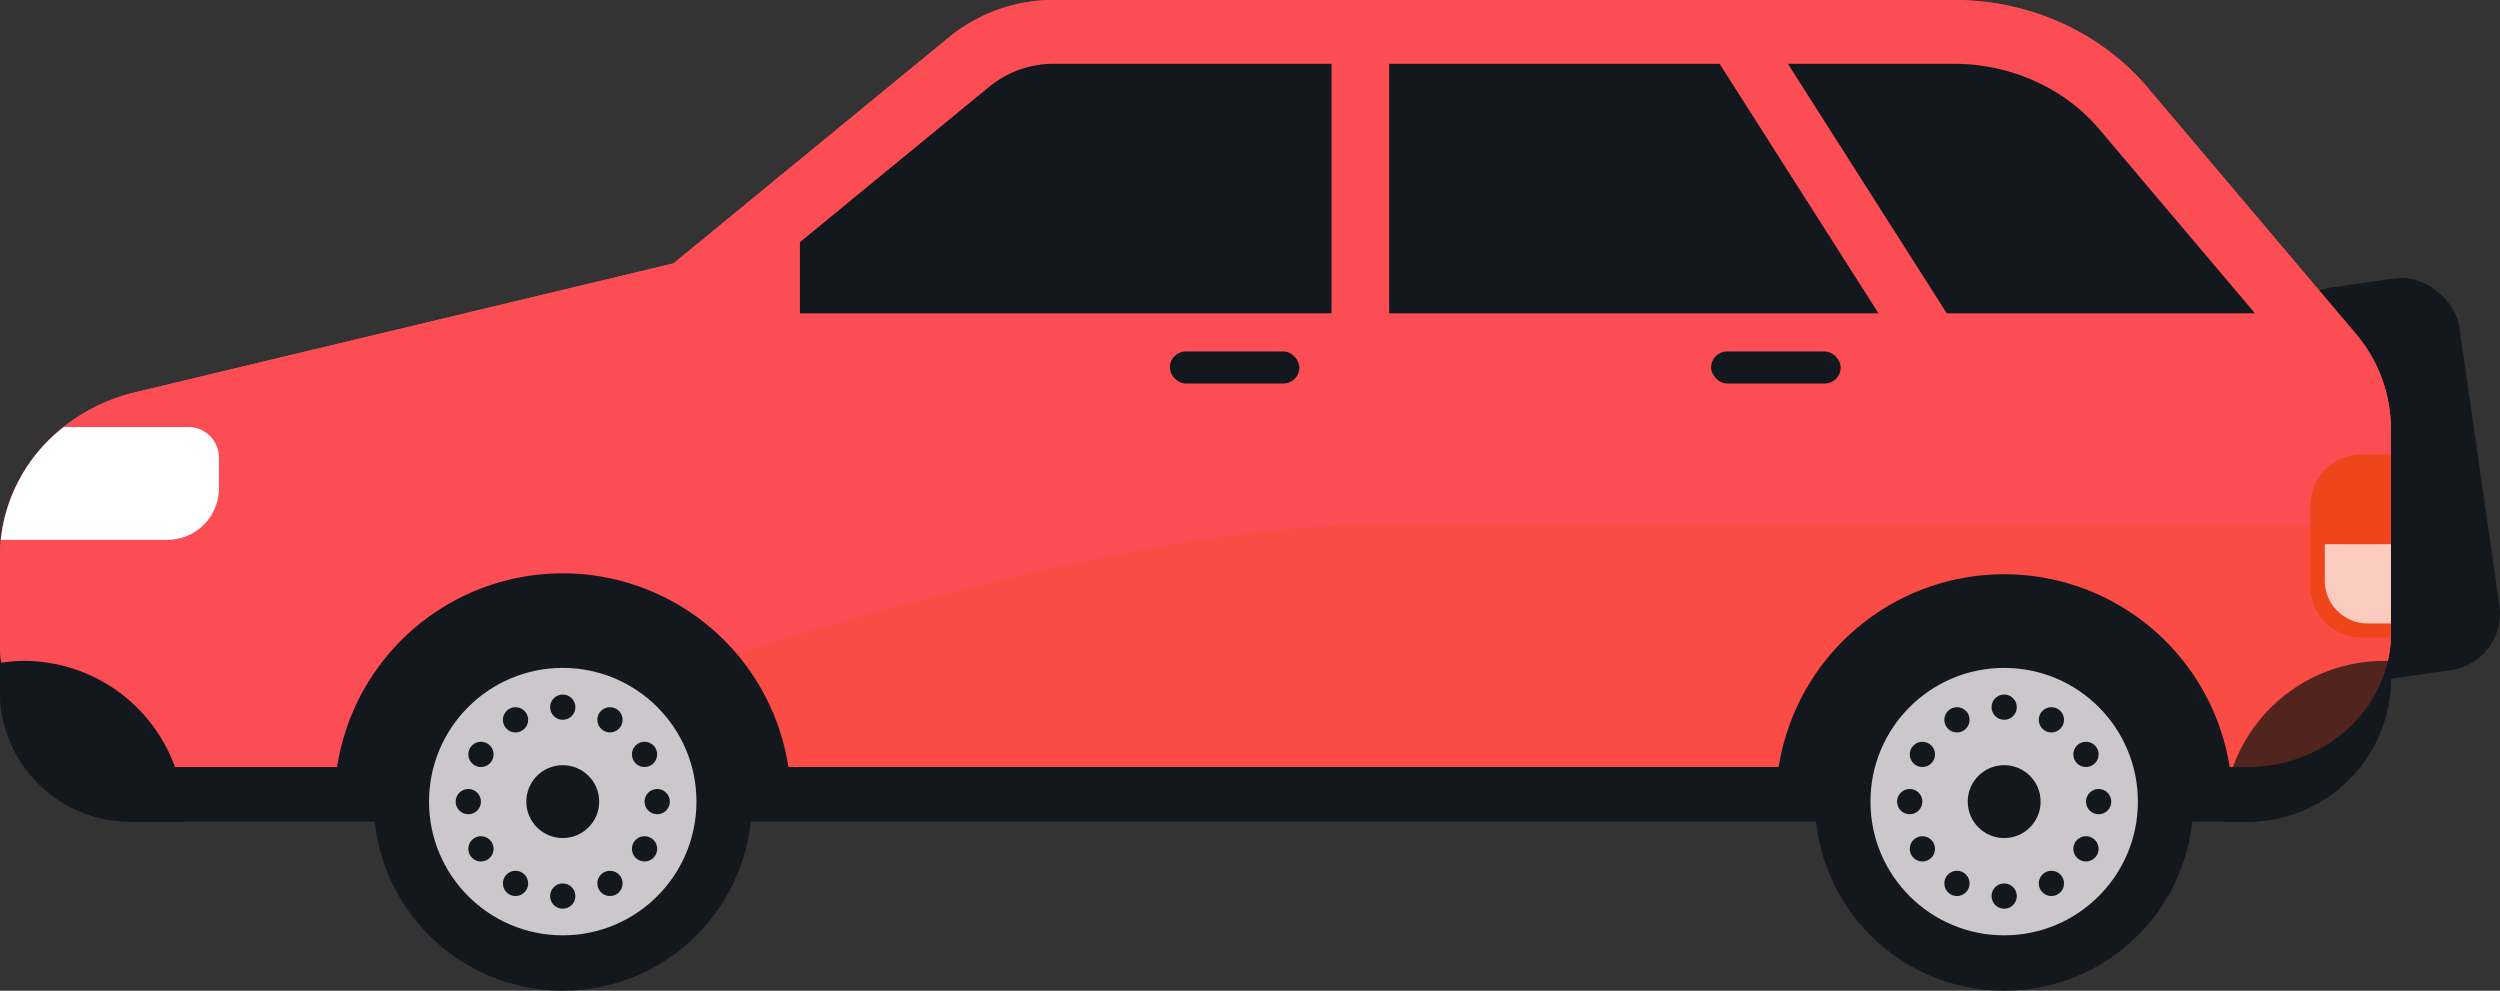   <svg xmlns="http://www.w3.org/2000/svg" viewBox="0 0 683.538 270.876" width="100%" style="vertical-align: middle; max-width: 100%; width: 100%;">
   <rect x="0" y="0" width="683.538" height="270.876" fill="#333333" stroke="none"/>
   <g>
    <g>
     <rect x="629.284" y="76.813" width="48.852" height="108.214" rx="15.615" transform="translate(1319.41 167.266) rotate(171.8)" fill="rgb(19, 24, 30)">
     </rect>
     <path d="M653.71,125.528v59.938a39.187,39.187,0,0,1-39.186,39.187H35.607A35.607,35.607,0,0,1,0,189.046V162.629a49.3,49.3,0,0,1,37.051-47.756L184.157,77.134l74.937-65.878A45.208,45.208,0,0,1,288.945,0H534.262A67.423,67.423,0,0,1,587.18,25.644l56.857,72.019A44.971,44.971,0,0,1,653.71,125.528Z" fill="rgb(19, 24, 30)">
     </path>
     <path d="M653.71,117.182v55.953c0,20.2-17.544,36.582-39.186,36.582H35.607C15.942,209.717,0,194.835,0,176.477v-24.66c0-21.014,15.247-39.359,37.051-44.581l147.106-35.23,75.235-61.744A45.216,45.216,0,0,1,288.074,0H534.262C554.9,0,574.394,8.821,587.18,23.939l56.857,67.23A40.251,40.251,0,0,1,653.71,117.182Z" fill="rgb(253, 77, 84)">
     </path>
     <path d="M653.71,117.182v55.953c0,20.2-17.544,36.582-39.186,36.582H35.607C15.942,209.717,0,194.835,0,176.477v-24.66c0-21.014,15.247-39.359,37.051-44.581l147.106-35.23,75.235-61.744A45.216,45.216,0,0,1,288.074,0H534.262C554.9,0,574.394,8.821,587.18,23.939l56.857,67.23A40.251,40.251,0,0,1,653.71,117.182Z" fill="rgb(253, 77, 84)">
     </path>
     <path d="M645.939,124.28h7.771v48.369c0,.555-.062,1.095-.085,1.644h-7.686A14.036,14.036,0,0,1,631.7,160.476V138.1A14.036,14.036,0,0,1,645.939,124.28Z" fill="rgb(240,68,27)">
     </path>
     <path d="M653.71,148.79v20.279c0,.47-.051.927-.07,1.392h-6.313a11.7,11.7,0,0,1-11.7-11.7V148.79Z" fill="rgb(255,255,255)">
     </path>
     <path d="M651.863,180.7c.623,0,1.23.068,1.847.094v4.67a39.187,39.187,0,0,1-39.186,39.187h-6.612A43.951,43.951,0,0,1,651.863,180.7Z" fill="rgb(19, 24, 30)">
     </path>
     <path d="M0,189.046v-7.809a44.057,44.057,0,0,1,6.509-.535,43.951,43.951,0,0,1,43.949,43.951H35.606A35.607,35.607,0,0,1,0,189.046Z" fill="rgb(19, 24, 30)">
     </path>
     <path d="M218.706,66.208l51.748-42.469a27.843,27.843,0,0,1,17.62-6.3H534.262c15.4,0,30.2,6.64,39.605,17.762l42.682,50.471H218.706Z" fill="rgb(19, 24, 30)">
     </path>
     <rect x="501.308" y="-2.955" width="15.748" height="134.02" transform="translate(973.105 -155.364) rotate(147.517)" fill="rgb(253, 77, 84)">
     </rect>
     <rect x="364.063" y="6.978" width="15.748" height="134.02" transform="translate(743.874 147.976) rotate(-180)" fill="rgb(253, 77, 84)">
     </rect>
     <path d="M59.86,125.119v8.359A14.122,14.122,0,0,1,45.738,147.6H.22a45.111,45.111,0,0,1,17.214-30.854H51.486A8.375,8.375,0,0,1,59.86,125.119Z" fill="rgb(255,255,255)">
     </path>
     <g style="opacity:0.28">
      <path d="M157.319,193.349S294.876,143.5,375.385,143.5H653.71v29.634c0,20.2-17.545,36.581-39.186,36.581H158.261Z" fill="rgb(240,68,27)">
      </path>
     </g>
     <path d="M610.387,219.173a62.415,62.415,0,0,0-124.829,0" fill="rgb(19, 24, 30)">
     </path>
     <circle cx="547.972" cy="219.173" r="51.703" fill="rgb(19, 24, 30)">
     </circle>
     <circle cx="547.972" cy="219.173" r="36.559" fill="rgb(203, 199, 202)">
     </circle>
     <circle cx="547.972" cy="219.173" r="9.963" fill="rgb(19, 24, 30)">
     </circle>
     <circle cx="547.972" cy="193.349" r="3.455" fill="rgb(19, 24, 30)">
     </circle>
     <circle cx="547.972" cy="244.997" r="3.455" fill="rgb(19, 24, 30)">
     </circle>
     <circle cx="560.884" cy="196.809" r="3.455" fill="rgb(19, 24, 30)">
     </circle>
     <circle cx="535.061" cy="241.537" r="3.455" fill="rgb(19, 24, 30)">
     </circle>
     <circle cx="570.336" cy="206.261" r="3.455" fill="rgb(19, 24, 30)">
     </circle>
     <circle cx="525.608" cy="232.085" r="3.455" fill="rgb(19, 24, 30)">
     </circle>
     <circle cx="573.796" cy="219.173" r="3.455" fill="rgb(19, 24, 30)">
     </circle>
     <circle cx="522.149" cy="219.173" r="3.455" fill="rgb(19, 24, 30)">
     </circle>
     <circle cx="570.336" cy="232.085" r="3.455" fill="rgb(19, 24, 30)">
     </circle>
     <circle cx="525.608" cy="206.261" r="3.455" fill="rgb(19, 24, 30)">
     </circle>
     <circle cx="560.884" cy="241.537" r="3.455" fill="rgb(19, 24, 30)">
     </circle>
     <circle cx="535.061" cy="196.809" r="3.455" fill="rgb(19, 24, 30)">
     </circle>
     <path d="M216.277,219.173a62.414,62.414,0,0,0-124.828,0" fill="rgb(19, 24, 30)">
     </path>
     <circle cx="153.863" cy="219.173" r="51.703" fill="rgb(19, 24, 30)">
     </circle>
     <circle cx="153.863" cy="219.173" r="36.559" fill="rgb(203, 199, 202)">
     </circle>
     <circle cx="153.863" cy="219.173" r="9.963" fill="rgb(19, 24, 30)">
     </circle>
     <circle cx="153.863" cy="193.349" r="3.455" fill="rgb(19, 24, 30)">
     </circle>
     <circle cx="153.863" cy="244.997" r="3.455" fill="rgb(19, 24, 30)">
     </circle>
     <circle cx="166.775" cy="196.809" r="3.455" fill="rgb(19, 24, 30)">
     </circle>
     <circle cx="140.951" cy="241.537" r="3.455" fill="rgb(19, 24, 30)">
     </circle>
     <circle cx="176.227" cy="206.261" r="3.455" fill="rgb(19, 24, 30)">
     </circle>
     <circle cx="131.499" cy="232.085" r="3.455" fill="rgb(19, 24, 30)">
     </circle>
     <circle cx="179.687" cy="219.173" r="3.455" fill="rgb(19, 24, 30)">
     </circle>
     <circle cx="128.04" cy="219.173" r="3.455" fill="rgb(19, 24, 30)">
     </circle>
     <circle cx="176.227" cy="232.085" r="3.455" fill="rgb(19, 24, 30)">
     </circle>
     <circle cx="131.499" cy="206.261" r="3.455" fill="rgb(19, 24, 30)">
     </circle>
     <circle cx="166.775" cy="241.537" r="3.455" fill="rgb(19, 24, 30)">
     </circle>
     <circle cx="140.951" cy="196.809" r="3.455" fill="rgb(19, 24, 30)">
     </circle>
     <rect x="467.845" y="96.096" width="35.427" height="8.762" rx="4.381" transform="translate(971.117 200.954) rotate(-180)" fill="rgb(19, 24, 30)">
     </rect>
     <rect x="319.844" y="96.096" width="35.427" height="8.762" rx="4.381" transform="translate(675.115 200.954) rotate(-180)" fill="rgb(19, 24, 30)">
     </rect>
    </g>
   </g>
  </svg>
